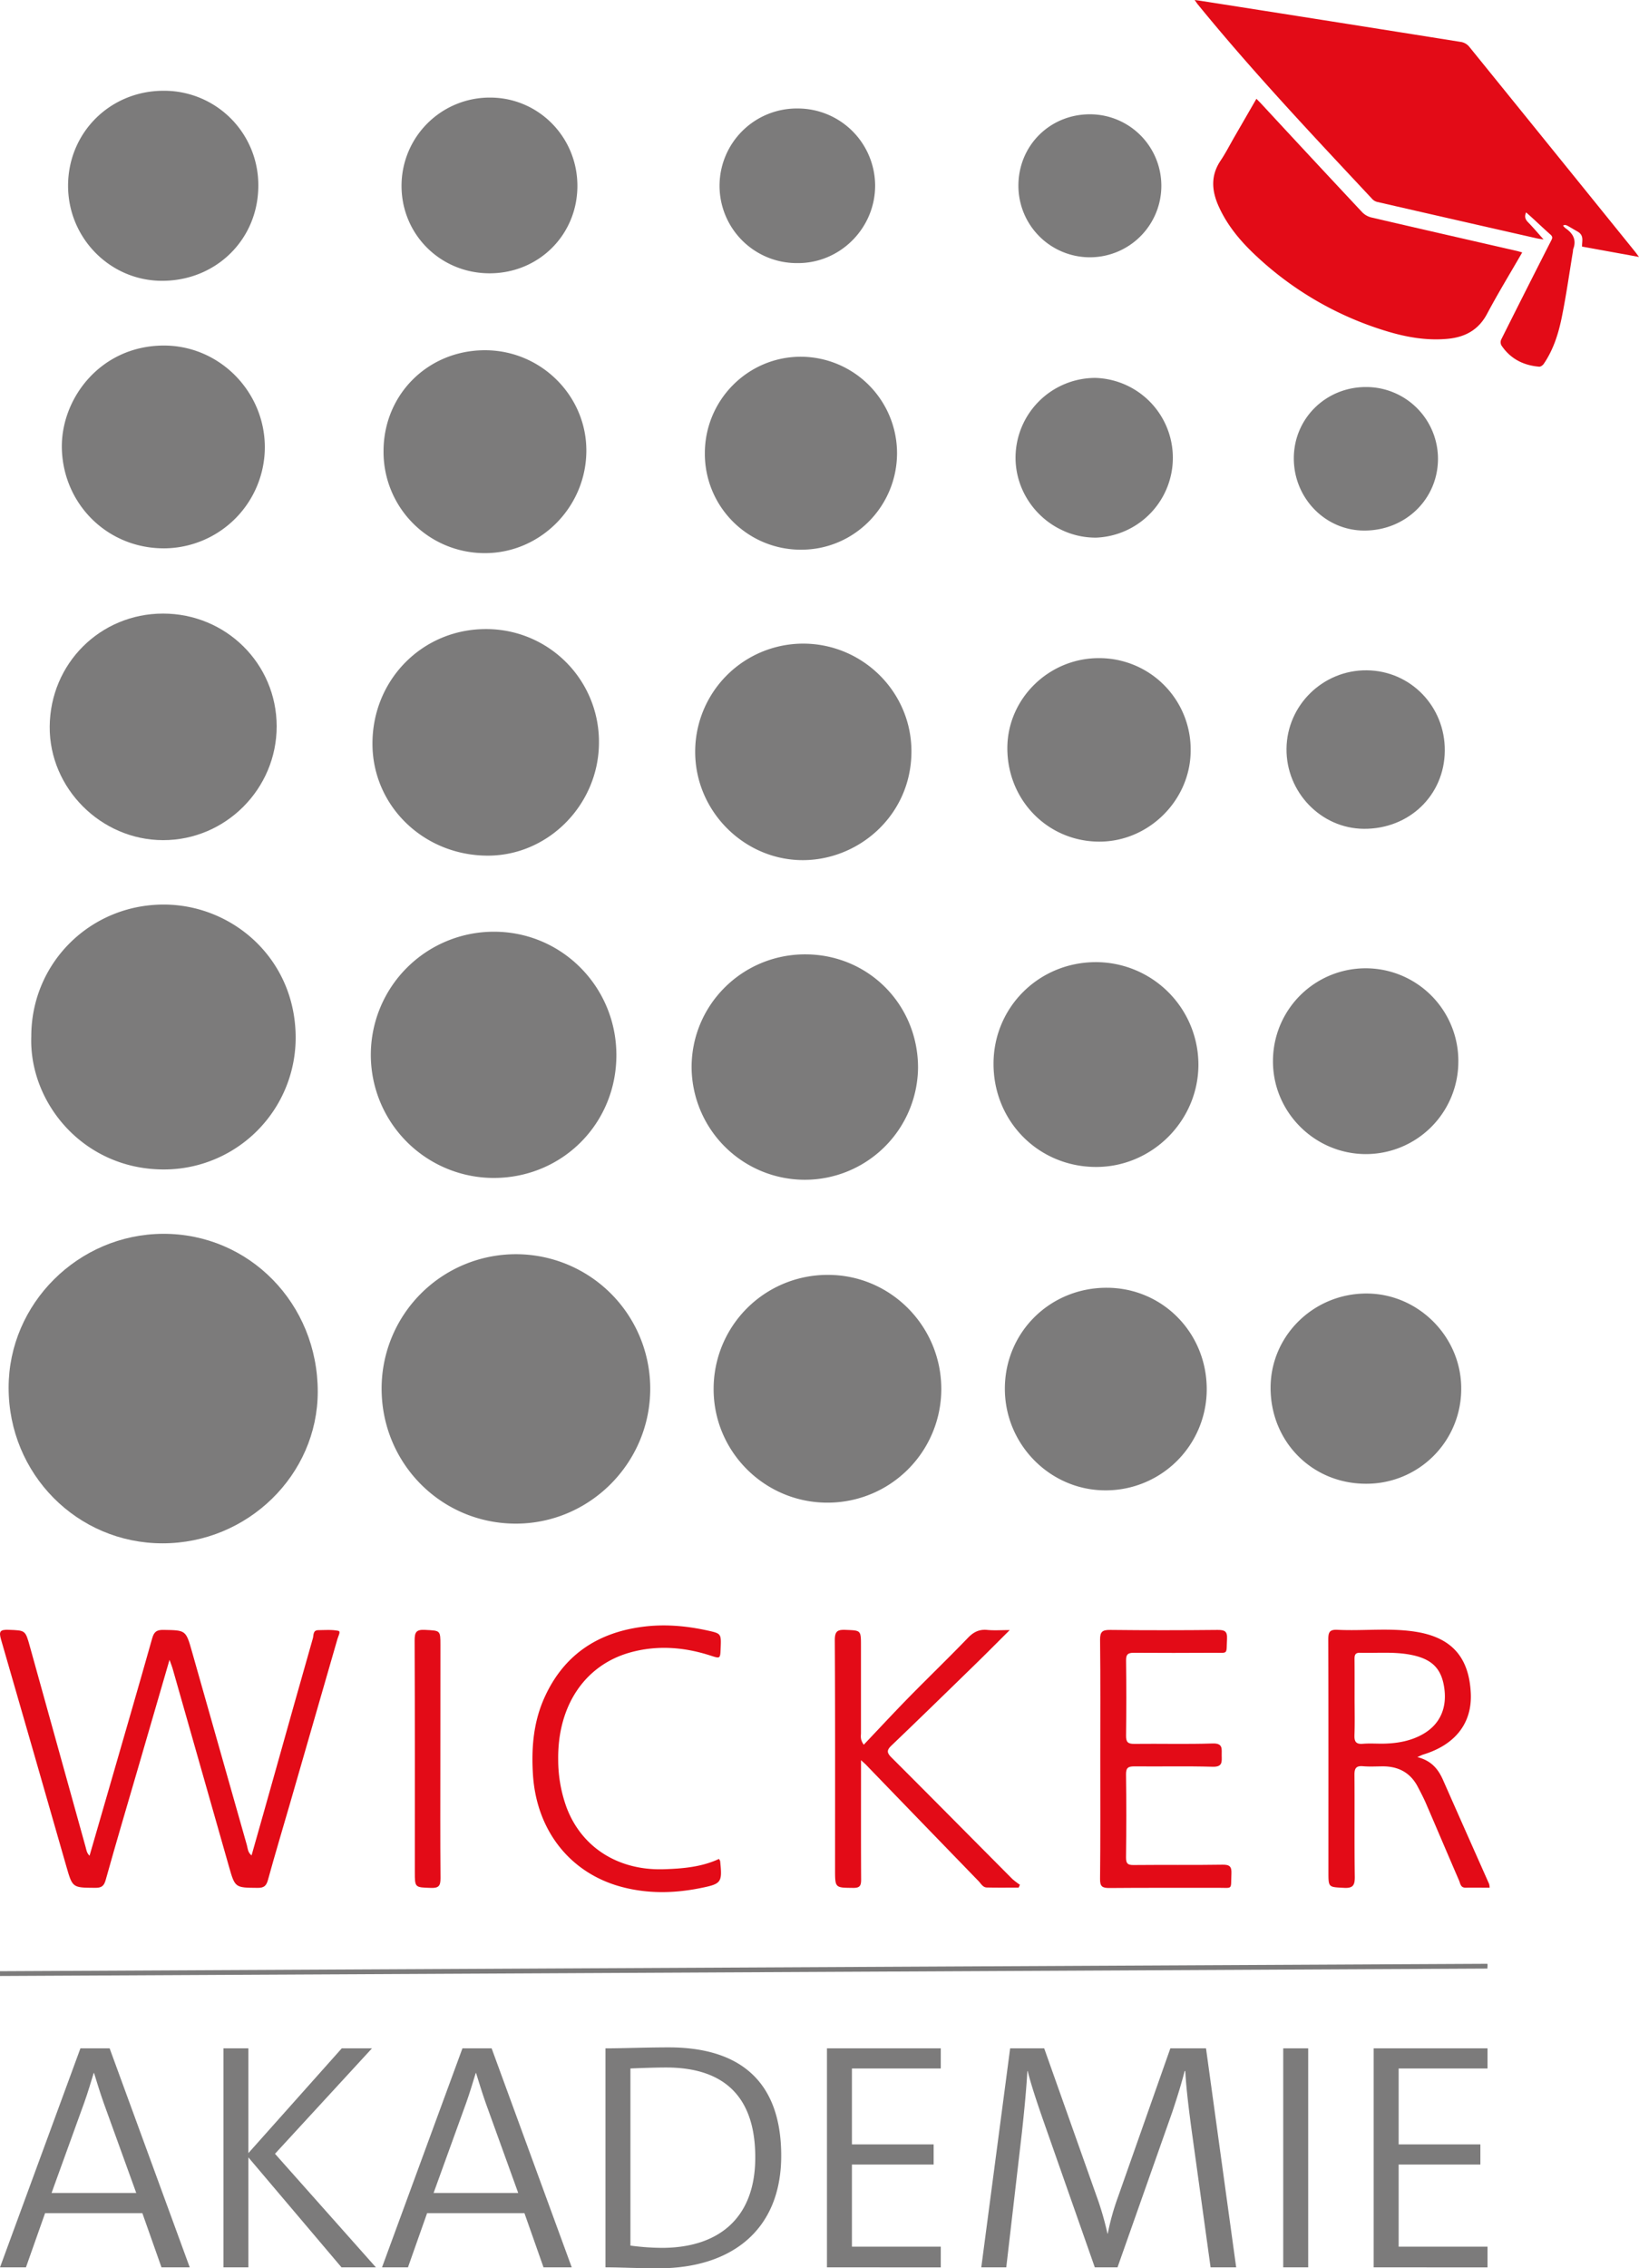 <svg id="Ebene_1" data-name="Ebene 1" xmlns="http://www.w3.org/2000/svg" viewBox="0 0 1169.56 1617.95"><defs><style>.cls-1{fill:#7c7b7b;}.cls-2{fill:#e30b17;}.cls-3,.cls-4{fill:none;stroke:#7c7b7b;stroke-miterlimit:10;}.cls-3{stroke-width:2px;}.cls-4{stroke-width:3px;}</style></defs><path class="cls-1" d="M542.78,1214.89c-61,0-109.9-49.49-109.86-111.05,0-59.93,49.67-109.4,110.09-109.72,61.47-.32,110.58,49.77,110.5,112.72C653.43,1166.12,603.43,1214.91,542.78,1214.89Z" transform="translate(-426.77 -114.05)"/><path class="cls-1" d="M699.08,1104.42a95.84,95.84,0,0,1,191.68.17c0,53-43.27,96.35-96.07,96.25C741.59,1200.74,699.06,1157.84,699.08,1104.42Z" transform="translate(-426.77 -114.05)"/><path class="cls-1" d="M449.09,853.26c0-52.25,42-94,94.5-94,48.89,0,93.94,38.41,94.16,94.62a94,94,0,0,1-94.48,94.33C486.15,948,447.37,900.5,449.09,853.26Z" transform="translate(-426.77 -114.05)"/><path class="cls-1" d="M779.12,954.27a87.82,87.82,0,1,1,.17-175.64c48.36,0,87.31,39.31,87.32,88C866.62,915.53,828,954.23,779.12,954.27Z" transform="translate(-426.77 -114.05)"/><path class="cls-1" d="M1017,1185.88c-44.8-.1-81.18-36.59-81-81.27a81.27,81.27,0,0,1,81.83-81.2c44.58.1,80.75,36.72,80.64,81.66A81.12,81.12,0,0,1,1017,1185.88Z" transform="translate(-426.77 -114.05)"/><path class="cls-1" d="M1081.87,875.66a80.8,80.8,0,0,1-161.59,0c-.17-44.77,36.2-81,81.27-80.88C1046.43,794.89,1081.87,830.57,1081.87,875.66Z" transform="translate(-426.77 -114.05)"/><path class="cls-1" d="M854.18,643.31c.15,44.12-35.69,80.91-79,81.06-45.74.15-82.45-35.18-82.63-79.55-.19-45.73,35.55-82,80.77-82.05A80.39,80.39,0,0,1,854.18,643.31Z" transform="translate(-426.77 -114.05)"/><path class="cls-1" d="M543.12,551.71c44.91,0,81,35.74,81.08,80.33.07,44.74-36.5,81.37-81.16,81.28-44.25-.1-81.14-37.08-80.8-81C462.58,587.32,498.3,551.73,543.12,551.71Z" transform="translate(-426.77 -114.05)"/><path class="cls-1" d="M922.84,650.05a77.11,77.11,0,0,1,77.39-76.91c42.55.2,77.29,34.94,76.92,77.52-.38,45.78-38.79,78-79.6,76.89S922.69,692,922.84,650.05Z" transform="translate(-426.77 -114.05)"/><path class="cls-1" d="M1135.73,872.83c0-40.3,32.33-72.42,72.92-72.5a73.22,73.22,0,0,1,73.29,73.15c-.06,40-33,72.92-72.9,72.95C1168,946.46,1135.71,914.08,1135.73,872.83Z" transform="translate(-426.77 -114.05)"/><path class="cls-1" d="M772.88,363.87c40.1,0,72.79,32.79,72.3,72.43-.5,40-33.27,72.54-72.81,72.29a72.18,72.18,0,0,1-71.91-72.81C700.51,395.35,732.24,363.84,772.88,363.87Z" transform="translate(-426.77 -114.05)"/><path class="cls-1" d="M615.75,433a72.24,72.24,0,0,1-71.83,72.17c-40.4.11-71.88-31.35-73-70.87-1-35.55,27.23-73.47,72.34-73.77C583.11,360.25,615.68,393.15,615.75,433Z" transform="translate(-426.77 -114.05)"/><path class="cls-1" d="M1287.87,1105a72.07,72.07,0,0,1-71.89,72.1c-39.69.2-72.27-32.63-72.16-72.7s32.21-71.89,72.75-71.81C1256.32,1032.65,1287.91,1064.73,1287.87,1105Z" transform="translate(-426.77 -114.05)"/><path class="cls-1" d="M929.74,437.58c-.1-38.16,30.76-69.19,68.68-69.08a68.87,68.87,0,0,1,68.46,68.69c0,37.92-30.46,68.84-68.06,68.95A68.4,68.4,0,0,1,929.74,437.58Z" transform="translate(-426.77 -114.05)"/><path class="cls-1" d="M1401.13,1172.38c-38.27-.2-67.83-30.2-67.69-68.68.14-37.21,31.06-67.27,68.9-67,36.94.28,67.43,31.26,67.13,68.21A67.58,67.58,0,0,1,1401.13,1172.38Z" transform="translate(-426.77 -114.05)"/><path class="cls-1" d="M543.58,178.79a67.22,67.22,0,0,1,67.51,68.07c-.19,38.11-30.28,67.61-68.86,67.49-37.05-.1-67.07-30.69-66.89-68.15C475.53,208.4,505.56,178.74,543.58,178.79Z" transform="translate(-426.77 -114.05)"/><path class="cls-1" d="M1467.41,871.09a66,66,0,0,1-66.27,66.16c-36.54-.21-66.28-30.23-66-66.62a66.14,66.14,0,0,1,132.28.46Z" transform="translate(-426.77 -114.05)"/><path class="cls-1" d="M1211.09,583.49a65.22,65.22,0,0,1,65.32,66.14c-.21,35.44-30.15,65-65.57,64.75-36.69-.26-65.49-29.89-65.24-67.1C1145.84,612.16,1175.44,583.33,1211.09,583.49Z" transform="translate(-426.77 -114.05)"/><path class="cls-1" d="M776.14,309c-35,0-62.82-27.61-62.84-62.35a62.93,62.93,0,0,1,63.19-63c34.48,0,62.31,28.13,62.3,63S811.25,309,776.14,309Z" transform="translate(-426.77 -114.05)"/><path class="cls-1" d="M1208.28,383.61a57,57,0,0,1,.76,113.93c-31.3.26-57.34-25.37-57.6-56.69A57,57,0,0,1,1208.28,383.61Z" transform="translate(-426.77 -114.05)"/><path class="cls-1" d="M1457.75,649.54c-.24,31.72-25.35,55.92-57.79,55.69-30.53-.22-55.5-26.1-55.16-57.17s26.09-56.2,57.32-55.89S1458,617.94,1457.75,649.54Z" transform="translate(-426.77 -114.05)"/><path class="cls-1" d="M996.25,191.43a55.22,55.22,0,0,1,55,54.85c.07,30.49-24.92,55.57-55.25,55.44a55.15,55.15,0,1,1,.22-110.29Z" transform="translate(-426.77 -114.05)"/><path class="cls-1" d="M1401.72,390.12a51.24,51.24,0,0,1,51.17,51.37c-.14,28.76-23.38,51.19-52.88,51-27.72-.15-50.11-23.31-50-51.7S1373,390,1401.72,390.12Z" transform="translate(-426.77 -114.05)"/><path class="cls-1" d="M1204.64,195.57a51,51,0,1,1-51.15,51C1153.44,217.94,1175.92,195.52,1204.64,195.57Z" transform="translate(-426.77 -114.05)"/><path class="cls-2" d="M547.73,1298c-7.79,26.76-15.09,51.87-22.4,77-7.77,26.67-15.69,53.3-23.16,80.06-1.27,4.57-3.25,5.58-7.57,5.55-16.2-.11-16.11,0-20.57-15.56q-23.14-80.77-46.5-161.47c-1.73-5.93-.7-7.21,5.4-7,11.89.48,11.89.13,15.1,11.68Q468,1360,487.9,1431.65c.53,1.91.68,4,2.77,6.08,4.72-16.27,9.31-32.1,13.88-47.92,10.33-35.74,20.74-71.45,30.84-107.24,1.31-4.64,3.23-6,8-5.93,16,.27,16,0,20.44,15.73q19.53,68.91,39.11,137.82c.65,2.3.55,5.09,3.34,7.3,5.75-20.28,11.42-40.21,17-60.15,8.9-31.6,17.73-63.23,26.77-94.8.58-2.06-.07-5.66,3.73-5.71,4.83-.06,9.77-.48,14.42.47,1.89.38,0,3.69-.56,5.55q-16.84,58.59-33.8,117.13c-5.29,18.31-10.8,36.55-15.84,54.93-1.18,4.31-2.87,5.78-7.4,5.73-16.19-.15-16.13,0-20.56-15.58Q570,1374.5,549.88,1304C549.44,1302.45,548.8,1301,547.73,1298Z" transform="translate(-426.77 -114.05)"/><path class="cls-2" d="M1438.15,1367.35c10,2.53,14.89,8.55,18.3,16.26q16.41,37.14,32.93,74.25a12.48,12.48,0,0,1,.38,2.65c-5.85,0-11.53-.07-17.19,0-3.61.06-3.73-3-4.64-5.11-7.93-18.31-15.7-36.69-23.61-55-1.73-4-3.77-7.86-5.78-11.73-5.18-10-13.57-14.61-24.65-14.7-4.83,0-9.69.32-14.49-.09-5-.44-6.15,1.55-6.11,6.24.2,24.17-.11,48.34.23,72.5.08,6.1-1.2,8.41-7.81,8-11-.6-11-.15-11-11.43,0-55.24.07-110.48-.1-165.73,0-5.08.84-7.17,6.56-6.88,18.82.93,37.79-1.6,56.5,1.5,25.18,4.18,37.33,18.26,38.62,43.49,1.09,21.43-10.94,37-34,44C1441.37,1365.86,1440.58,1366.3,1438.15,1367.35Zm-44.77-42.66c0,9,.23,17.94-.09,26.89-.18,4.66,1,6.71,6,6.29s10.11,0,15.17-.11c10-.24,19.65-2,28.38-7.19,11.88-7.1,16.87-19,14.33-33.79-2.2-12.92-8.94-19.49-23.52-22.36-12-2.36-24.27-1.14-36.42-1.47-3.78-.1-3.91,2.07-3.89,4.84C1393.42,1306.76,1393.38,1315.72,1393.38,1324.69Z" transform="translate(-426.77 -114.05)"/><path class="cls-2" d="M1041.18,1369.56v9.16c0,25.31-.07,50.63.07,75.94,0,4.2-.69,6.06-5.6,6-13-.14-13,.13-13-13.07,0-54.54.13-109.08-.18-163.62,0-6.39,1.89-7.57,7.67-7.34,11,.44,11,.12,11,11.45q0,31.07,0,62.13c0,2.16-.74,4.5,2,8.33,10.71-11.29,21-22.37,31.51-33.14,14.18-14.46,28.76-28.52,42.82-43.09,4-4.17,8.05-6.2,13.83-5.64,4.76.46,9.6.1,16,.1-8.61,8.55-16.2,16.22-23.93,23.76-20.1,19.59-40.17,39.19-60.46,58.58-3.53,3.38-3.34,5.16,0,8.54,28.84,28.76,57.46,57.74,86.19,86.6a50.38,50.38,0,0,0,5.47,4.19c-.3.67-.59,1.34-.89,2-7.59,0-15.19.11-22.78-.07-2.79-.06-4.11-2.75-5.82-4.52q-39.86-41.1-79.64-82.28C1044.64,1372.64,1043.61,1371.79,1041.18,1369.56Z" transform="translate(-426.77 -114.05)"/><path class="cls-2" d="M1211.91,1368.64c0-28.3.18-56.6-.15-84.9-.07-5.9,1.71-7.14,7.3-7.08,25.54.3,51.08.26,76.61,0,4.9,0,6.95.81,6.68,6.3-.57,11.79,1.13,9.9-9.87,10-18.87.11-37.73.13-56.6,0-4.09,0-5.62,1-5.57,5.36q.33,26.91,0,53.83c-.06,4.56,1.39,5.83,5.85,5.78,18.63-.22,37.28.32,55.9-.29,7.71-.25,6.39,4.07,6.49,8.61s.63,8.17-6.37,8c-18.62-.54-37.27-.08-55.9-.27-4.3,0-6.06.84-6,5.66.27,19.79.24,39.58,0,59.36,0,4.27,1.16,5.39,5.39,5.35,21.17-.22,42.34.1,63.5-.24,5.38-.09,6.54,1.58,6.31,6.58-.52,11.72,1.39,9.86-9.83,9.9-25.77.1-51.54-.1-77.3.15-5.05,0-6.65-1.1-6.6-6.41C1212.06,1425.7,1211.91,1397.17,1211.91,1368.64Z" transform="translate(-426.77 -114.05)"/><path class="cls-2" d="M939.84,1440c.44.83.78,1.18.82,1.57,1.57,15.36,1,16.21-14.21,19.26-18.73,3.77-37.47,4.07-56-.85-36.86-9.78-60.89-40.27-63.38-80.2-1.17-18.78.29-37.21,8.12-54.65,13.63-30.41,37.76-46.53,70.22-50.72,15.38-2,30.73-.72,45.89,2.59,10.12,2.22,10.11,2.25,9.73,12.43-.31,8-.24,7.77-7.46,5.46-19-6.11-38.37-7.51-57.67-2-32.27,9.28-51.39,38.39-50.81,76.53a99.26,99.26,0,0,0,5.94,33.78c10.88,28.91,37.37,45.41,70.12,44.13C914.45,1446.87,927.59,1445.7,939.84,1440Z" transform="translate(-426.77 -114.05)"/><path class="cls-2" d="M741,1368.86c0,28.3-.14,56.59.11,84.89,0,5.28-1.13,7.12-6.74,6.92-11.57-.41-11.59-.08-11.59-11.55,0-55,.1-110-.14-164.95,0-5.93,1.17-7.87,7.41-7.54,10.92.58,11,.15,11,10.79Z" transform="translate(-426.77 -114.05)"/><line class="cls-3" x1="0.01" y1="1407.04" x2="1061.4" y2="1401.75"/><line class="cls-4" x1="0.01" y1="1407.95" x2="1061.4" y2="1402.66"/><path class="cls-1" d="M542,1731.31l-13.65-38.65H458.94l-13.65,38.65H426.78l57.38-156.2H505l57.16,156.2Zm-41.18-117.09c-2.78-7.87-4.87-14.81-6.94-21.52h-.24c-2.08,6.71-4.16,13.88-6.71,21l-23.37,64.57H524Z" transform="translate(-426.77 -114.05)"/><path class="cls-1" d="M670.45,1731.31,604,1652.87v78.44H586.22v-156.2H604v74.75l66.64-74.75H692.2L623,1650.32l72,81Z" transform="translate(-426.77 -114.05)"/><path class="cls-1" d="M814.61,1731.31,801,1692.66H731.54l-13.65,38.65H699.38l57.38-156.2h20.83l57.16,156.2Zm-41.19-117.09c-2.77-7.87-4.86-14.81-6.94-21.52h-.23c-2.08,6.71-4.17,13.88-6.71,21l-23.37,64.57h60.39Z" transform="translate(-426.77 -114.05)"/><path class="cls-1" d="M858.82,1575.11c12,0,28.92-.69,45.12-.69,50.67,0,80.29,24.06,80.29,77.29,0,53.68-36.33,80.29-87.46,80.29-15.74,0-27.08-.69-37.95-.69Zm17.81,140.69a175.93,175.93,0,0,0,22.45,1.62c39.34,0,66.64-20.13,66.64-64.55,0-42.35-21.29-64.1-63.63-64.1-8.79,0-19.21.46-25.46.69Z" transform="translate(-426.77 -114.05)"/><path class="cls-1" d="M1016.87,1731.31v-156.2h81.22v14.35h-63.4v54.14H1093V1658h-58.31v58.55h63.4v14.81Z" transform="translate(-426.77 -114.05)"/><path class="cls-1" d="M1290.62,1731.31l-13.42-97c-2.55-18.74-4.17-33.32-4.63-43h-.46c-1.86,7.4-4.86,17.36-8.8,29.16l-39.1,110.84H1208l-36.79-104.82c-4.17-12-8.57-25-11.11-35.18h-.23c-.7,12.73-2.08,27.31-3.93,44.2l-11.11,95.8H1127l20.59-156.2h24.3l37.49,105.75a209,209,0,0,1,7.64,26.38h.23a175.47,175.47,0,0,1,7.4-26.38l37.26-105.75h25.45l21.52,156.2Z" transform="translate(-426.77 -114.05)"/><path class="cls-1" d="M1342.46,1731.31v-156.2h17.82v156.2Z" transform="translate(-426.77 -114.05)"/><path class="cls-1" d="M1407,1731.31v-156.2h81.23v14.35h-63.41v54.14h58.32V1658h-58.32v58.55h63.41v14.81Z" transform="translate(-426.77 -114.05)"/><g id="ceIa6X"><path class="cls-2" d="M1596.33,297.33c-1.41-1.87-2.21-3-3.08-4.07q-59-73-118.16-146a9.75,9.75,0,0,0-5.5-3.24q-93.09-14.84-186.23-29.41c-1.15-.18-2.31-.32-4.11-.57.9,1.27,1.43,2.09,2,2.85,39.36,48.28,82.11,93.53,124.62,139a7.43,7.43,0,0,0,3.48,2.16q57,13.08,114,26c1.37.31,2.77.46,4.89.8-4-4.46-7.34-8.46-11-12.2-2-2-2.83-4-1.47-7.1,1.61,1.42,3.14,2.77,4.65,4.15,4.21,3.87,8.37,7.81,12.65,11.61,1.38,1.21,1.72,2.13.81,3.91q-18.06,35.43-35.87,71a4.88,4.88,0,0,0,.1,4.13c6.39,9.59,15.69,14.33,27,15.26,1,.09,2.56-1,3.23-2,6.85-10,10.5-21.48,12.87-33.18,3.18-15.63,5.4-31.47,8-47.22a7.27,7.27,0,0,1,.15-1.42c2.56-6.63-.13-11.28-5.54-15a11.22,11.22,0,0,1-1.71-1.84c2.15-.95,1.92-.55,10.3,4.22,4.93,2.81,3.16,6.73,3.28,10.77Z" transform="translate(-426.77 -114.05)"/><path class="cls-2" d="M1323.32,184.52l-15.67,27.14c-3.29,5.69-6.27,11.58-9.92,17-7.12,10.6-6.34,21.34-1.44,32.34,6.23,14,15.93,25.43,27,35.72a235.68,235.68,0,0,0,92.49,53.42c14.32,4.4,29,7,44.08,5.58,12.44-1.19,22-6.34,28.13-17.94,7.77-14.65,16.46-28.8,25-43.67-1.5-.42-2.67-.8-3.86-1.07-34.62-7.94-69.25-15.83-103.83-23.89a13.62,13.62,0,0,1-6.52-3.75q-36.42-38.88-72.61-78C1325.39,186.59,1324.55,185.77,1323.32,184.52Z" transform="translate(-426.77 -114.05)"/></g></svg>